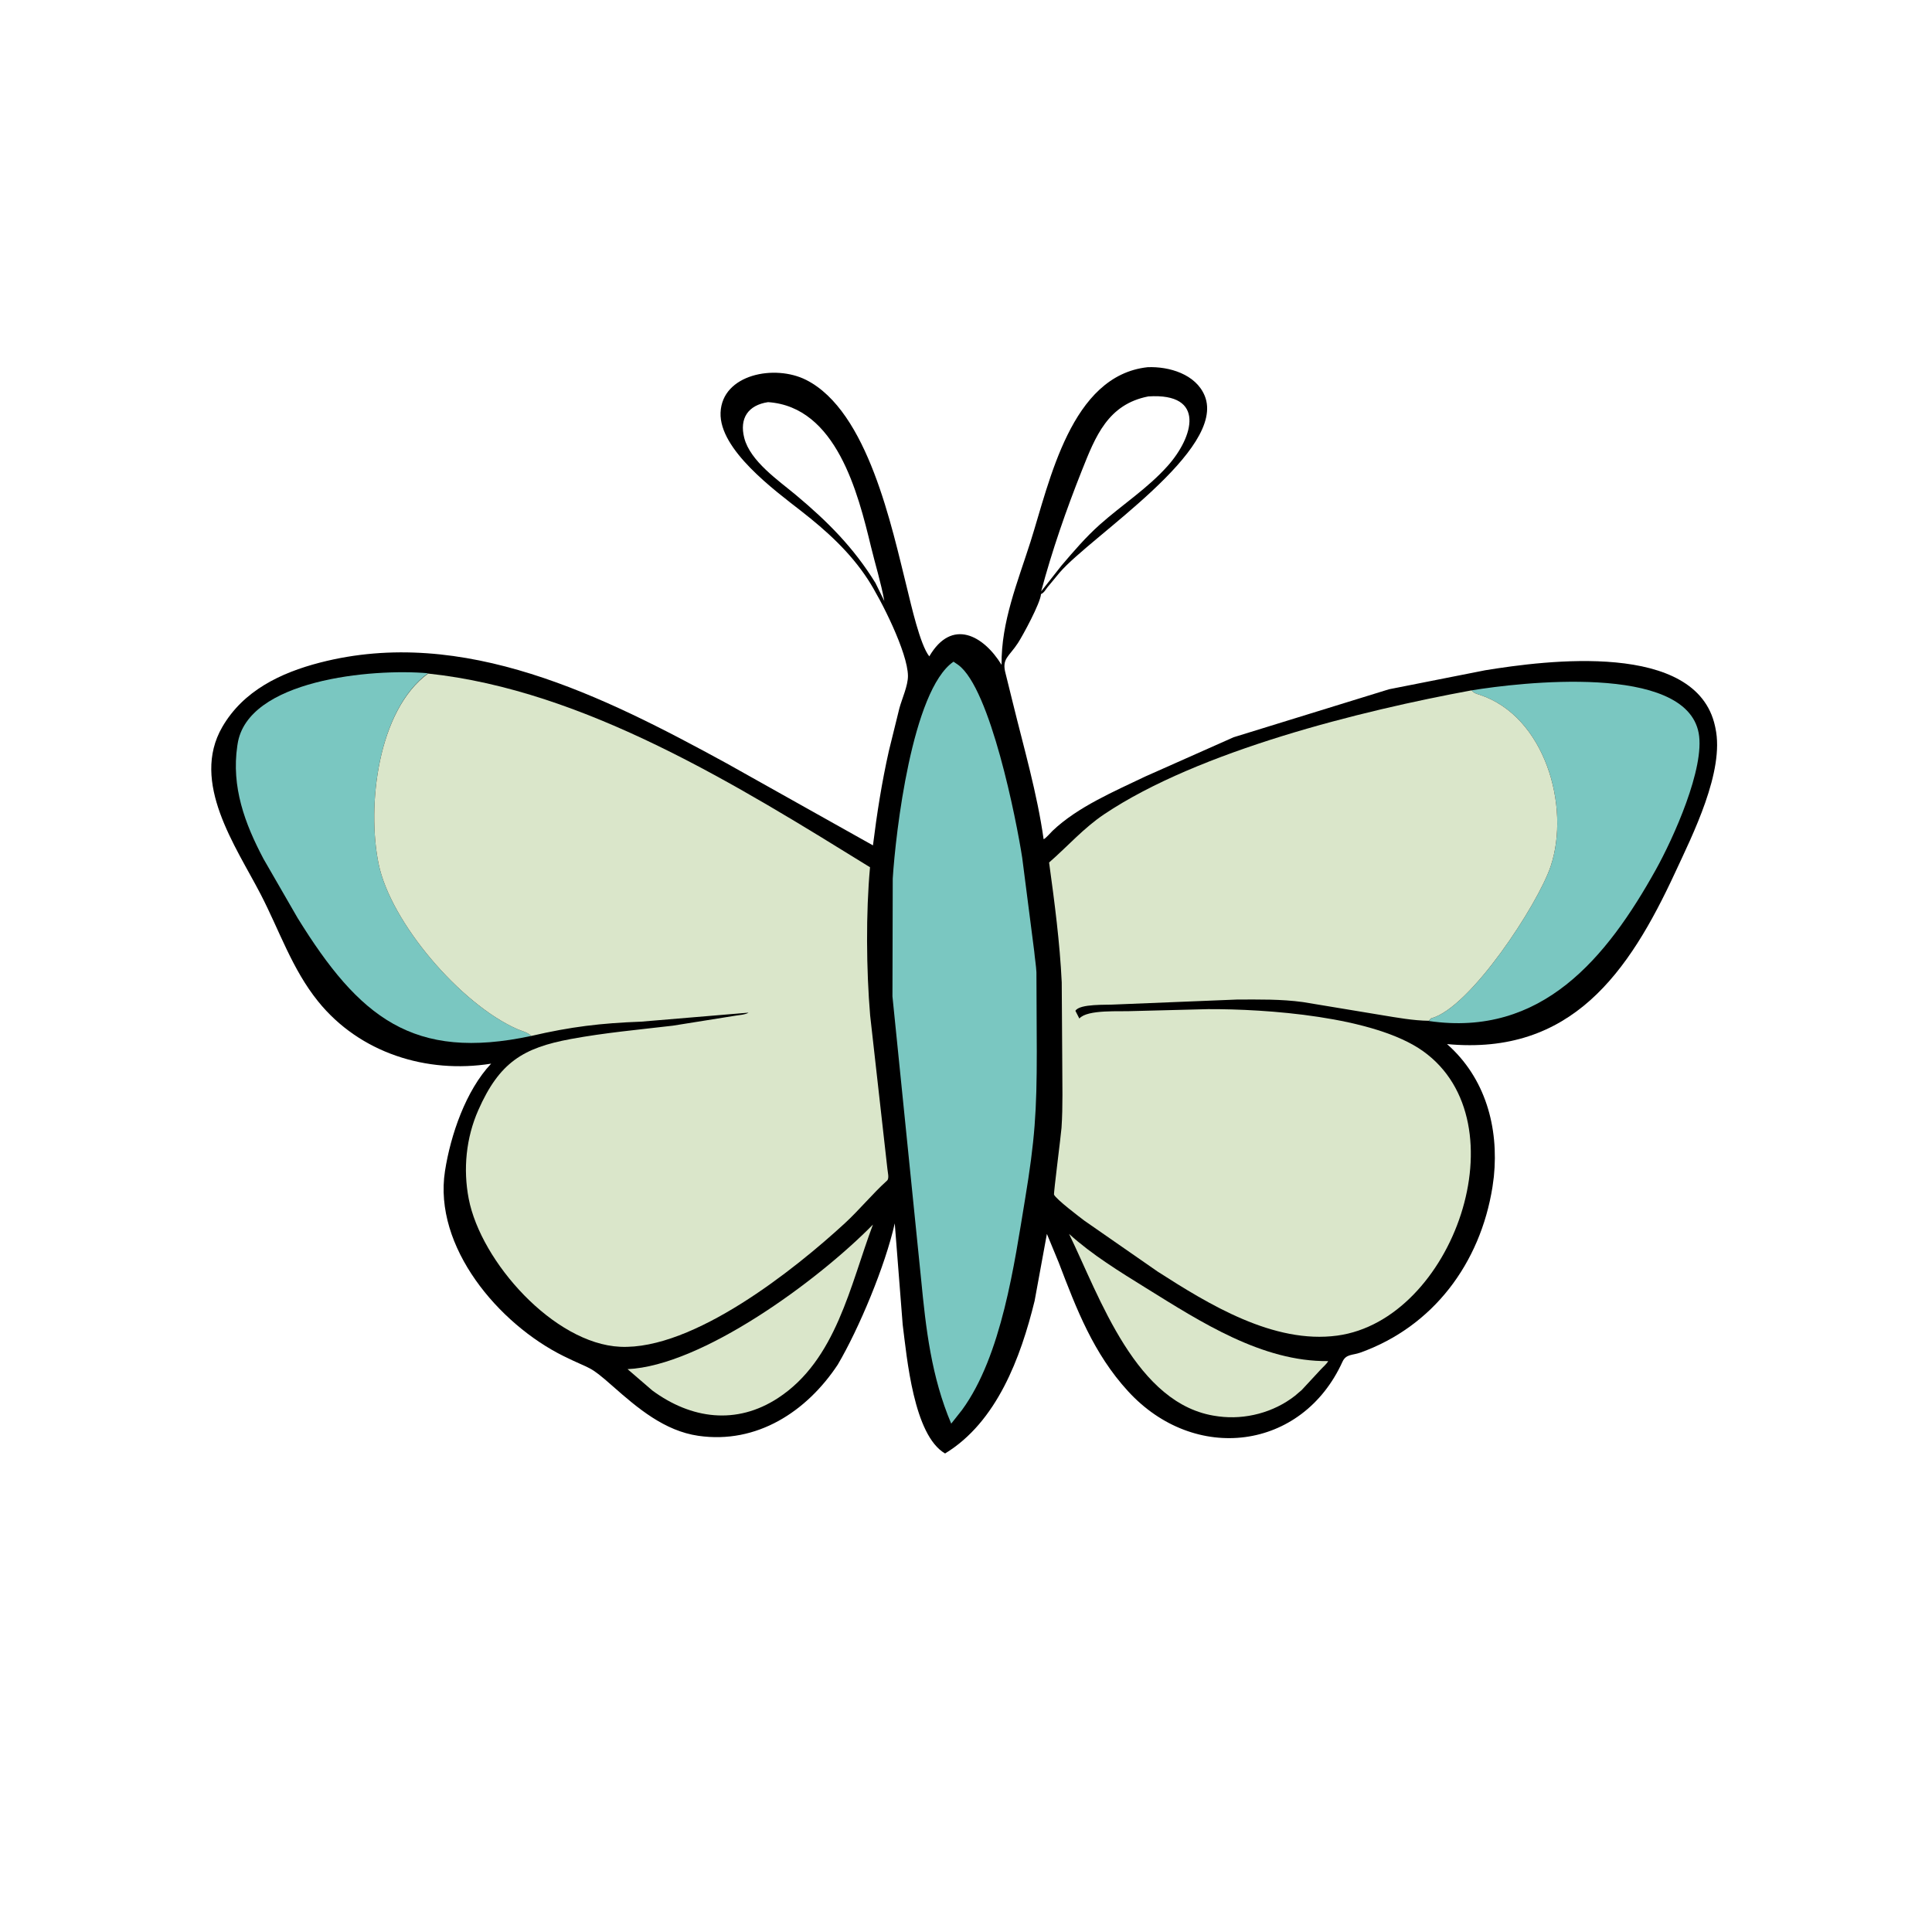 <svg version="1.1" xmlns="http://www.w3.org/2000/svg" style="display: block;" viewBox="0 0 2048 2048" width="640" height="640">
<path transform="translate(0,0)" fill="rgb(0,0,0)" d="M 1216.58 389.246 C 1239.23 388.326 1267.6 396.572 1277.03 419.529 C 1300.57 476.86 1156.63 568.18 1123.27 606.927 L 1110.44 622.418 C 1108.34 625.098 1106.66 628.464 1103.5 629.761 C 1102.97 639.174 1084.14 673.852 1079.06 681.63 C 1069.46 696.351 1061.64 698.118 1065.95 713.886 L 1073.64 745 C 1085.27 792.548 1099.44 841.057 1106.27 889.543 C 1107.98 889.36 1113.95 882.423 1115.78 880.679 C 1142.35 855.332 1181.42 838.797 1214 823.135 L 1307.72 781.505 L 1472.37 730.668 L 1574.4 710.507 C 1638.47 700.091 1798.27 679.073 1818.01 769.808 L 1818.42 771.774 C 1828.36 817.461 1794.2 885.061 1775.5 925.386 C 1726.56 1030.89 1665.59 1119.18 1533.91 1106.77 C 1574.69 1142.68 1588.87 1195.21 1583.54 1247.39 L 1582.08 1258.29 C 1569.16 1339.23 1519.27 1406.17 1441.9 1433.86 C 1433.65 1436.81 1426.87 1435.15 1423.03 1443.6 C 1380.2 1537.71 1266.34 1551.85 1195.73 1474.71 C 1159.06 1434.65 1141.25 1388.01 1122.27 1338.28 L 1109.75 1307.99 L 1096.73 1379 C 1082.01 1439.01 1056.67 1507.42 1001.81 1540.75 C 968.461 1521.38 961.381 1439.36 956.882 1404.11 L 948.479 1296.8 C 938.398 1341.74 910.64 1408.23 888.063 1446.57 C 855.124 1496.34 802.339 1530.98 740.289 1522.02 C 704.413 1516.84 675.973 1492.76 649.729 1469.59 C 623.498 1446.42 627.873 1452.61 597.264 1437.44 C 528.824 1403.54 459.174 1321.91 471.71 1241.33 C 477.65 1203.15 493.802 1155.93 520.629 1127.52 C 452.375 1138.44 381.281 1116.24 337.133 1061.44 C 309.492 1027.14 296.205 986.333 276.235 947.812 C 249.89 896.993 201.722 829.291 235.604 770.681 C 257.843 732.213 297.438 713.177 339.088 702.408 C 491.476 663.008 640.027 738.084 770.075 809.066 L 925.374 896.131 C 929.582 862.324 934.775 829.158 942.268 795.902 L 953.418 750.646 C 956.146 740.67 962.552 726.776 962.465 716.467 C 962.255 691.641 933.8 635.38 919.943 614.149 C 901.131 585.327 876.228 562.739 849.291 541.729 C 821.144 519.776 762.297 476.693 763.827 437.401 C 765.411 396.726 821.295 385.884 854.615 402.769 C 920.167 435.987 945.229 558.446 961.79 624.775 C 965.597 640.025 975.288 683.699 985.098 695.762 C 1009.02 654.819 1042.68 673.649 1061.7 704.759 C 1061.19 659.229 1078.78 617.049 1092.41 574.192 C 1112.69 510.43 1135.17 398.02 1216.58 389.246 z M 1217.23 420.228 C 1174.41 428.59 1161.18 462.655 1146.91 498.535 C 1130.21 540.506 1115.37 583.215 1103.67 626.887 L 1125.32 599.414 C 1138.22 584.298 1151.11 569.201 1166 555.969 C 1189.74 534.872 1216.48 517.778 1237.8 493.867 C 1264.97 463.402 1278.92 416.201 1217.23 420.228 z M 814.185 426.284 C 793.088 429.433 783.592 443.391 788.951 464.248 C 795.294 488.937 825.153 509.206 843.905 524.894 C 877.28 552.816 904.968 580.553 928.022 617.984 L 937.403 637.076 C 933.893 617.63 927.88 598.6 923.247 579.394 C 909.519 522.481 886.52 431.234 814.185 426.284 z"/>
<path transform="translate(0,0)" fill="rgb(218,230,202)" d="M 925.37 1298.07 C 901.217 1362.27 886.437 1441.61 824.795 1481.93 C 780.473 1510.91 732.567 1504.13 691.595 1474.06 L 665.218 1451.34 C 743.937 1447.82 866.87 1357.77 925.37 1298.07 z"/>
<path transform="translate(0,0)" fill="rgb(218,230,202)" d="M 1133.24 1307.98 C 1157.44 1330.02 1187.39 1348.34 1215.14 1365.55 C 1272.59 1401.19 1338.04 1443.65 1407.95 1442.82 C 1406.22 1446.08 1402.35 1449.13 1399.85 1451.93 L 1379.94 1473.42 L 1372.66 1479.64 C 1350.19 1497.25 1320.07 1505.2 1291.79 1501.45 L 1290 1501.19 C 1204.25 1489.74 1165.71 1374.64 1133.24 1307.98 z"/>
<path transform="translate(0,0)" fill="rgb(122,199,193)" d="M 1559.88 731.804 C 1610.13 723.59 1786.74 702.553 1800.67 777.083 C 1807.56 813.925 1773.76 888.68 1755.31 921.807 C 1703.29 1015.22 1634.42 1099.81 1514.61 1082.3 L 1516.91 1079.54 C 1558.37 1068.88 1630.3 958.529 1643.74 918.376 C 1664.97 854.898 1637.58 759.139 1568.48 736.512 C 1565.79 735.63 1563.27 735.057 1561.15 733.064 L 1559.88 731.804 z"/>
<path transform="translate(0,0)" fill="rgb(122,199,193)" d="M 563.114 1098.15 C 437.934 1124.88 380.787 1078.76 315.405 972.987 L 279.306 910.409 C 259.439 872.884 245.131 834.097 251.554 790.611 L 251.81 789 C 261.908 720.435 394.55 708.431 453.768 713.677 C 400.345 753.047 388.841 854.272 401.296 915.5 C 413.923 977.578 487.968 1064.2 548.04 1090.76 C 553.139 1093.01 559.123 1094.1 563.114 1098.15 z"/>
<path transform="translate(0,0)" fill="rgb(122,199,193)" d="M 1010.75 701.405 L 1015.83 704.871 C 1049.91 729.925 1077.45 869.481 1083.57 909.171 L 1096.34 1008.6 C 1096.98 1015.96 1098.26 1023.25 1098.66 1030.63 L 1099.03 1114.63 C 1099.04 1178.08 1096.99 1208.57 1086.56 1271.5 C 1075.22 1339.96 1061.89 1436.98 1019.82 1494.58 L 1008.33 1509.13 C 987.299 1459.48 981.479 1408.85 976.347 1355.41 L 946.032 1056.19 L 946.344 931.323 C 949.355 883.229 966.724 731.754 1010.75 701.405 z"/>
<path transform="translate(0,0)" fill="rgb(218,230,202)" d="M 1514.61 1082.06 C 1498.32 1081.91 1480.9 1078.73 1464.78 1076.09 L 1381.22 1062.25 C 1357.87 1059.06 1334.92 1059.51 1311.39 1059.56 L 1182 1064.8 C 1173.51 1065.46 1144.54 1063.75 1139.96 1071.5 L 1144.16 1079.68 C 1152.69 1069.75 1187.72 1072.54 1201.04 1071.76 L 1280.66 1069.73 C 1341.35 1069.45 1456.53 1077.18 1508.5 1114.27 C 1614.15 1189.69 1540.27 1399.19 1417.59 1415.79 C 1350.15 1424.92 1281.32 1382.67 1227.22 1347.97 L 1149.52 1293.99 C 1144.43 1290.15 1119.86 1271.55 1117.32 1266.43 C 1116.7 1265.19 1124.75 1202.81 1125.25 1195.5 C 1126.81 1172.38 1126.04 1148.83 1126.03 1125.65 L 1125.48 1041.29 C 1123.46 998.934 1117.85 956.265 1112.08 914.28 C 1131.8 897.154 1148.59 877.797 1170.5 863.12 C 1271.05 795.78 1443.5 753.232 1559.88 731.804 L 1561.15 733.064 C 1563.27 735.057 1565.79 735.63 1568.48 736.512 C 1637.58 759.139 1664.97 854.898 1643.74 918.376 C 1630.3 958.529 1558.37 1068.88 1516.91 1079.54 L 1514.61 1082.06 z"/>
<path transform="translate(0,0)" fill="rgb(218,230,202)" d="M 453.768 713.997 C 620.292 731.555 783.323 833.507 922.26 919.328 C 917.81 967.613 918.309 1028.18 922.397 1076.45 L 940.687 1239.13 C 941.011 1242.64 942.852 1249.18 940.323 1251.47 C 924.59 1265.69 911.153 1282.35 895.466 1296.79 C 842.692 1345.37 735.179 1431.32 657.33 1427.64 C 587.255 1424.33 509.796 1337.65 496.853 1270.72 C 490.768 1239.25 494.083 1206.1 507.008 1176.81 C 529.392 1126.11 554.433 1110.78 605.153 1101.39 C 641.005 1094.75 677.118 1091.52 713.282 1087.25 L 777.517 1076.99 C 781.738 1076.14 790.204 1075.77 793.5 1073.45 L 679.447 1083.01 C 637.02 1084.57 605.122 1088.38 563.114 1098.15 C 559.123 1094.1 553.139 1093.01 548.04 1090.76 C 487.968 1064.2 413.923 977.578 401.296 915.5 C 388.841 854.272 400.345 753.047 453.768 713.997 z"/>
</svg>